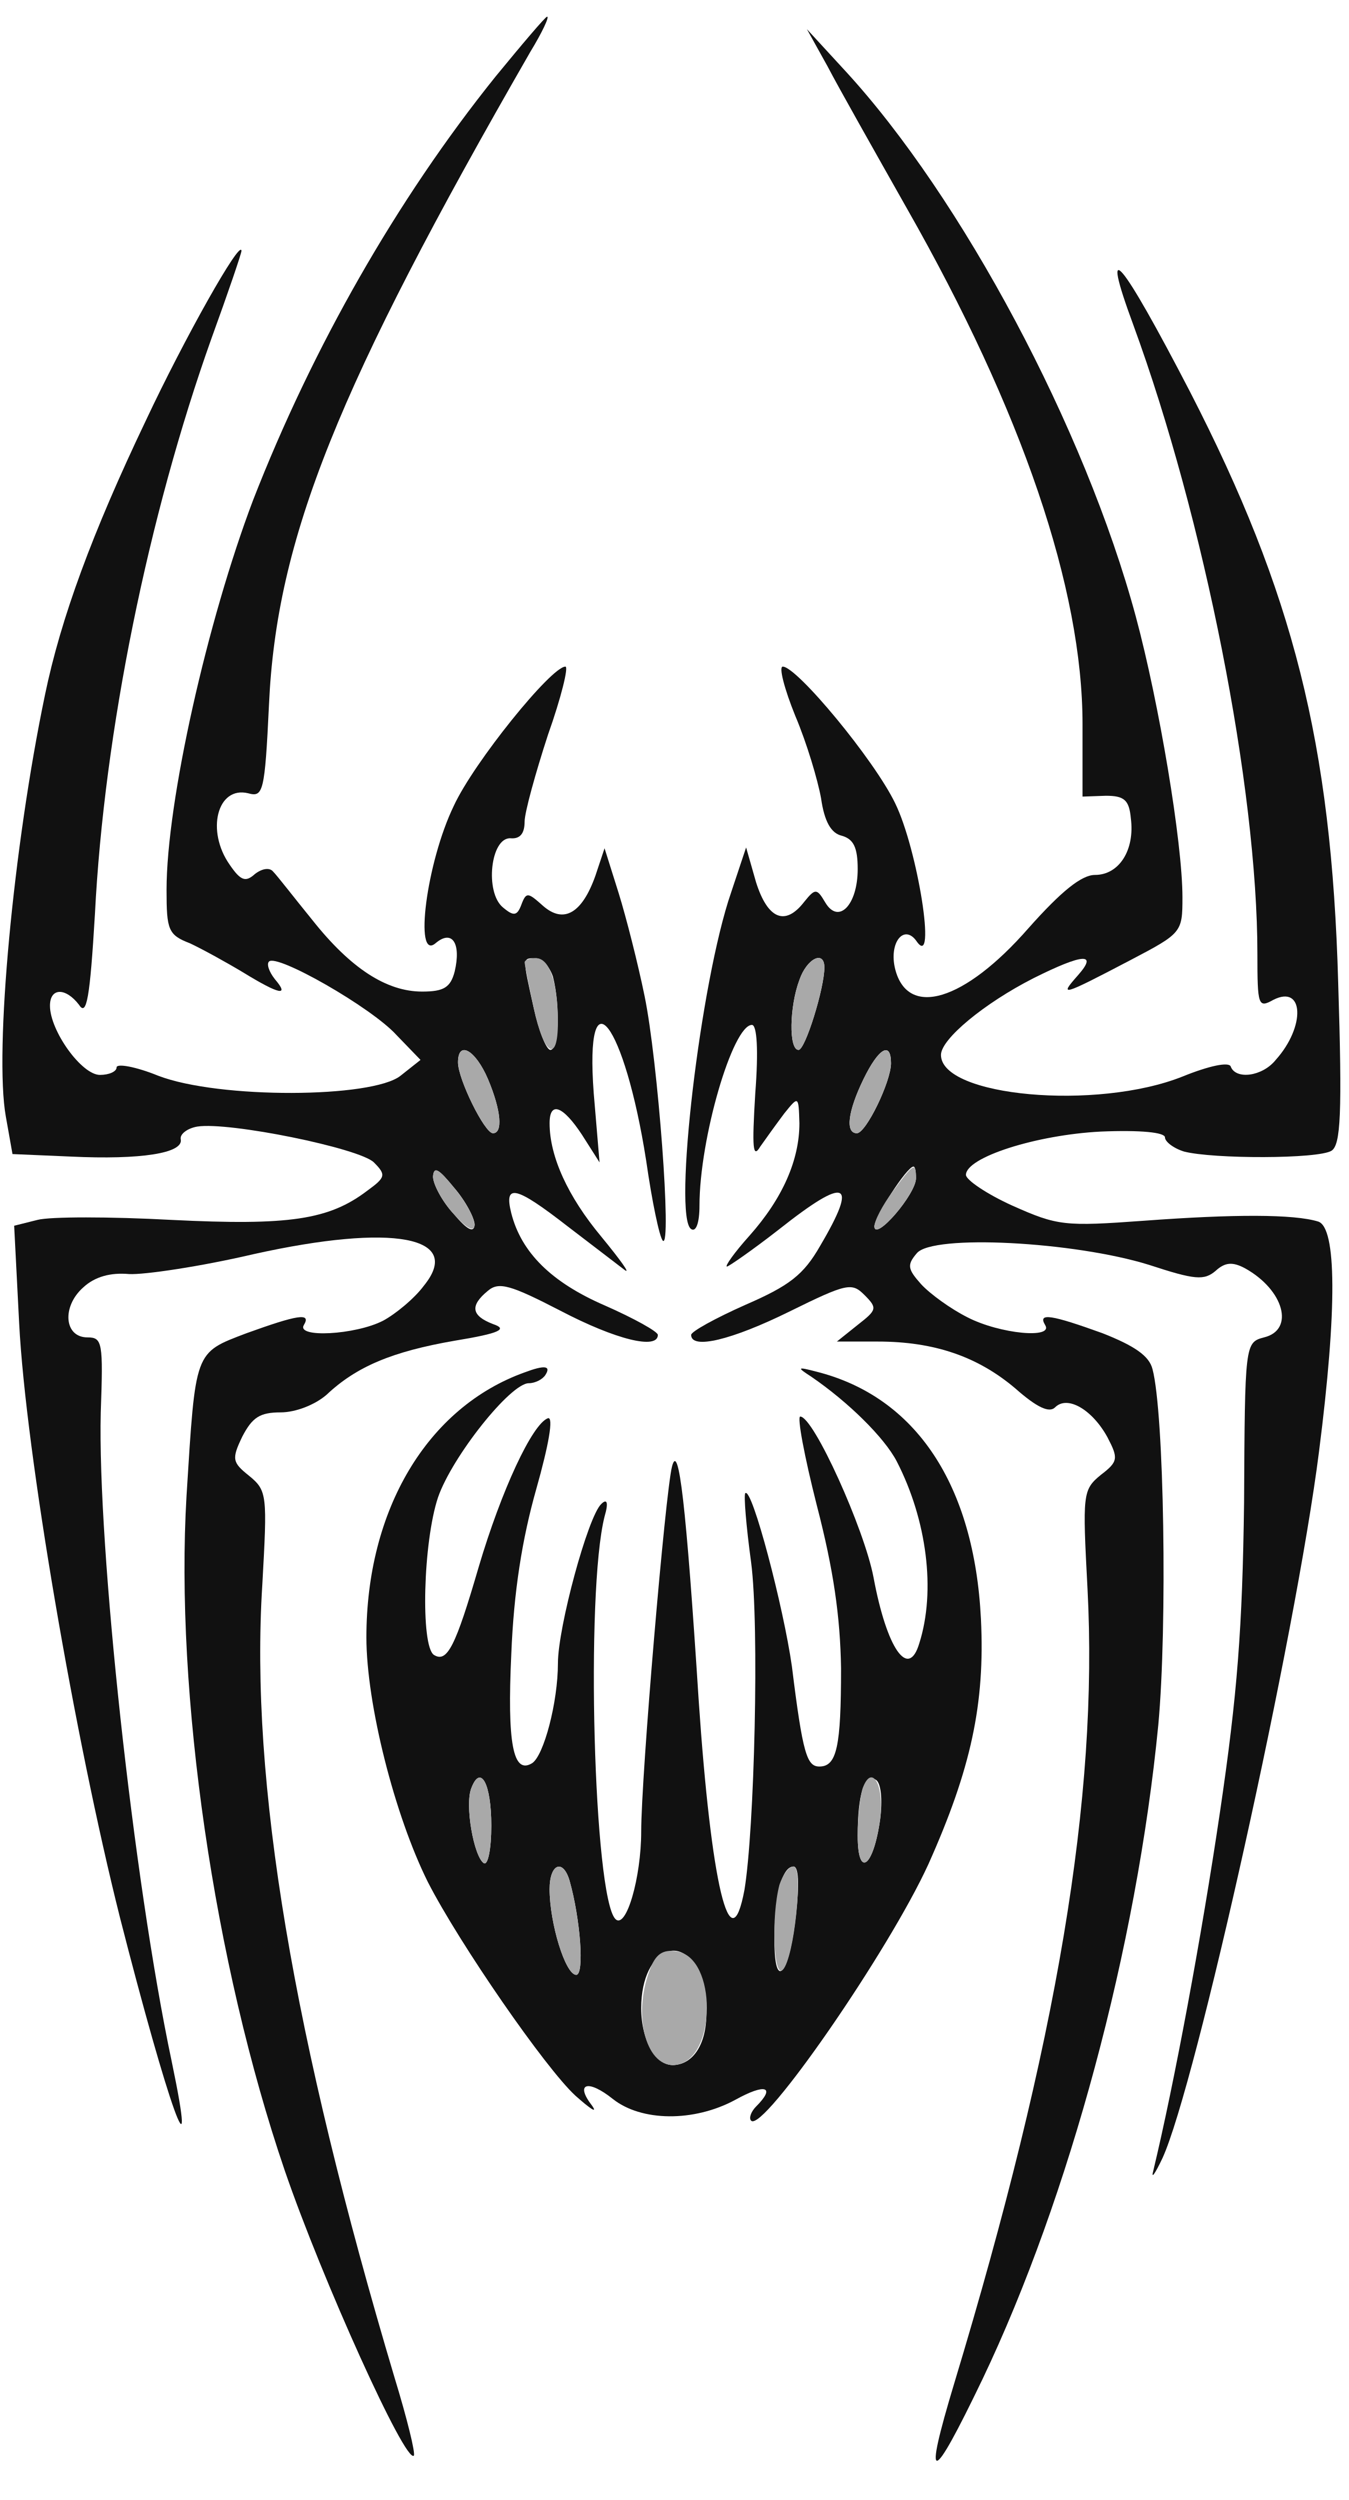 <!--?xml version="1.0" standalone="no"?-->

<svg version="1.0" xmlns="http://www.w3.org/2000/svg" width="162pt" height="300pt" viewBox="0 0 162 300" preserveAspectRatio="xMidYMid meet">
<g transform="translate(0,300) scale(0.1,-0.1)" fill="#111111" stroke="none">
<path class="node" id="node1" d="M595 2908 c-119 -148 -220 -326 -291 -508 -55 -145 -104 -362 -104
-468 0 -48 2 -54 28 -64 15 -7 44 -23 64 -35 44 -27 56 -29 38 -8 -7 9 -10 18
-7 21 9 10 123 -55 153 -88 l29 -30 -24 -19 c-34 -27 -218 -28 -291 0 -27 11
-50 15 -50 10 0 -5 -9 -9 -20 -9 -22 0 -60 53 -60 83 0 22 19 22 35 1 9 -14
13 8 19 109 11 218 64 478 140 691 20 55 36 102 36 105 -1 15 -69 -106 -115
-204 -64 -134 -102 -237 -121 -329 -38 -182 -61 -428 -47 -506 l8 -45 70 -3
c84 -4 136 4 132 21 -1 6 8 13 20 15 38 6 195 -26 212 -43 15 -15 14 -18 -8
-34 -46 -35 -94 -42 -235 -35 -74 4 -146 4 -161 0 l-28 -7 6 -117 c8 -156 67
-498 121 -713 58 -227 95 -330 62 -172 -46 218 -89 617 -85 778 3 84 2 90 -16
90 -28 0 -31 37 -5 60 14 13 33 18 55 16 18 -1 86 9 150 24 167 37 252 21 204
-38 -11 -15 -34 -34 -49 -42 -33 -17 -105 -21 -95 -5 9 15 -8 12 -69 -10 -63
-24 -61 -20 -72 -195 -14 -237 33 -561 118 -810 45 -131 145 -352 155 -342 2
3 -8 44 -23 93 -122 409 -174 716 -159 952 6 108 6 113 -16 131 -20 16 -21 20
-8 47 12 23 21 29 46 29 18 0 41 9 55 21 36 34 79 52 154 65 55 9 64 14 46 20
-26 10 -28 22 -6 40 13 11 27 7 87 -24 67 -35 117 -47 117 -29 0 4 -29 20 -63
35 -65 28 -101 64 -113 111 -9 36 5 33 68 -16 29 -22 60 -46 68 -52 8 -6 -5
12 -28 40 -40 48 -62 96 -62 136 0 27 16 21 39 -14 l21 -33 -7 83 c-11 148 37
85 63 -81 7 -49 16 -92 20 -96 11 -10 -6 217 -22 294 -8 39 -22 94 -31 123
l-17 54 -11 -33 c-16 -45 -38 -58 -63 -36 -18 16 -20 17 -26 1 -5 -13 -9 -14
-22 -3 -22 18 -15 84 9 83 11 -1 17 5 17 20 0 11 13 58 28 104 16 45 25 82 21
82 -17 0 -110 -115 -134 -167 -33 -68 -48 -187 -22 -165 20 17 31 0 23 -34 -5
-19 -13 -24 -39 -24 -43 0 -86 28 -132 86 -22 27 -42 53 -47 58 -4 5 -13 4
-22 -3 -11 -10 -17 -8 -30 11 -29 41 -15 95 22 86 18 -5 20 1 25 106 9 200 82
381 314 784 14 23 23 42 20 42 -2 0 -30 -33 -62 -72z m69 -1080 c9 -35 7 -88
-3 -88 -5 0 -14 23 -20 50 -14 63 -14 60 3 60 7 0 16 -10 20 -22z m-78 -123
c16 -38 18 -65 6 -65 -10 0 -42 65 -42 85 0 27 21 15 36 -20z m-16 -175 c-1
-10 -9 -6 -25 13 -14 15 -25 36 -25 45 1 13 7 9 25 -13 14 -16 25 -37 25 -45z"></path>
<path class="node" id="node2" d="M994 2920 c13 -25 56 -101 95 -170 139 -244 211 -457 211 -619 l0
-87 28 1 c22 0 28 -5 30 -27 5 -38 -14 -68 -43 -68 -16 0 -40 -19 -80 -64 -77
-88 -145 -108 -160 -49 -8 32 11 55 26 33 24 -34 1 111 -26 166 -25 52 -118
164 -135 164 -5 0 2 -27 15 -59 14 -33 27 -77 31 -99 4 -28 12 -42 25 -45 14
-4 19 -14 19 -40 0 -43 -23 -67 -39 -40 -10 17 -12 17 -25 1 -23 -30 -44 -21
-58 23 l-12 42 -18 -54 c-37 -107 -70 -390 -48 -404 6 -4 10 8 10 28 0 81 40
217 63 217 6 0 8 -30 4 -82 -4 -66 -3 -79 6 -64 7 10 20 28 29 40 17 21 17 21
18 -12 0 -44 -20 -90 -60 -135 -18 -20 -30 -37 -27 -37 2 0 31 20 63 45 81 64
95 58 49 -20 -20 -35 -37 -48 -90 -71 -36 -16 -65 -32 -65 -36 0 -18 49 -6
118 28 69 34 75 35 90 20 16 -16 15 -18 -8 -36 l-25 -20 49 0 c68 0 120 -18
165 -56 26 -23 41 -30 48 -23 15 15 45 -3 63 -36 13 -25 13 -29 -8 -45 -22
-18 -22 -23 -16 -137 13 -249 -36 -543 -160 -953 -38 -126 -28 -124 34 5 104
218 185 518 211 785 11 119 7 375 -7 427 -4 16 -22 28 -60 43 -61 22 -78 25
-69 10 11 -17 -54 -11 -93 9 -20 10 -45 28 -56 40 -16 18 -17 23 -5 37 19 23
189 14 279 -14 55 -18 66 -19 80 -7 11 10 20 11 35 3 47 -26 60 -74 23 -83
-23 -6 -23 -8 -24 -198 -2 -151 -8 -230 -29 -372 -22 -149 -55 -326 -80 -430
-3 -11 2 -4 11 15 40 87 160 627 188 848 22 172 21 269 -1 276 -29 9 -101 9
-209 1 -96 -7 -104 -6 -158 18 -31 14 -56 31 -56 37 0 21 84 48 162 52 48 2
77 -1 77 -7 0 -5 10 -13 23 -17 35 -9 161 -9 177 1 11 7 13 44 8 202 -8 287
-54 468 -178 709 -83 160 -109 191 -68 80 85 -232 149 -555 149 -755 0 -62 1
-65 19 -55 37 19 39 -32 3 -72 -16 -20 -48 -24 -54 -8 -2 6 -26 1 -58 -12
-103 -41 -290 -24 -290 26 0 19 52 62 111 92 60 30 78 31 53 3 -22 -25 -20
-25 64 19 61 32 62 33 62 75 0 66 -28 233 -56 337 -61 226 -209 503 -349 655
l-46 50 25 -45z m-4 -1081 c0 -25 -23 -99 -31 -99 -12 0 -11 52 1 84 9 26 30
36 30 15z m80 -115 c0 -22 -30 -84 -41 -84 -14 0 -11 26 8 65 18 37 33 46 33
19z m30 -138 c0 -19 -49 -76 -50 -58 0 11 39 72 47 72 2 0 3 -6 3 -14z"></path>
<path class="node" id="node3" d="M630 1353 c-117 -42 -190 -165 -190 -318 0 -80 34 -214 74 -294 38
-74 141 -223 177 -256 18 -16 27 -22 20 -12 -21 27 -5 32 25 8 34 -27 97 -28
147 -1 36 20 49 16 25 -8 -6 -6 -9 -14 -6 -17 14 -15 165 203 213 308 51 114
68 192 63 294 -8 161 -78 267 -198 297 -23 6 -23 5 -6 -6 44 -30 88 -73 103
-102 36 -70 47 -155 27 -218 -13 -44 -39 -7 -55 79 -11 58 -72 193 -88 193 -4
0 5 -48 20 -107 20 -77 28 -133 29 -195 0 -94 -5 -118 -26 -118 -15 0 -20 15
-33 120 -10 71 -48 216 -56 208 -2 -2 1 -39 7 -83 10 -76 4 -321 -8 -393 -17
-91 -40 7 -55 228 -15 234 -24 311 -32 280 -8 -31 -37 -371 -37 -438 0 -55
-18 -118 -31 -105 -26 27 -36 392 -13 483 5 17 3 22 -4 15 -16 -15 -52 -148
-52 -191 0 -47 -17 -111 -31 -120 -23 -14 -30 24 -25 131 3 75 13 138 30 198
15 53 21 87 14 85 -19 -7 -56 -87 -83 -178 -28 -96 -38 -116 -54 -106 -16 11
-13 135 5 189 17 49 87 137 109 137 8 0 17 5 20 10 7 11 -1 12 -25 3z m-40
-544 c0 -28 -4 -48 -9 -45 -12 8 -23 70 -15 90 11 29 24 6 24 -45z m467 8 c-8
-58 -27 -72 -27 -20 0 50 8 75 22 67 6 -4 8 -24 5 -47z m-373 -74 c13 -46 18
-113 8 -113 -13 0 -32 62 -32 103 0 30 16 37 24 10z m272 -40 c-8 -73 -26 -94
-26 -32 0 54 9 89 23 89 6 0 7 -21 3 -57z m-112 -86 c12 -49 -2 -91 -32 -95
-23 -4 -42 28 -42 68 0 75 57 96 74 27z"></path>
</g>
<g transform="translate(0,300) scale(0.1,-0.1)" fill="#A9A9A9" stroke="none">

<path class="node" id="node5" d="M960 1824 c-12 -32 -13 -84 -1 -84 8 0 31 74 31 99 0 21 -21 11 -30
-15z"></path>
<path class="node" id="node6" d="M1037 1705 c-19 -39 -22 -65 -8 -65 11 0 41 62 41 84 0 27 -15 18
-33 -19z"></path>
<path class="node" id="node7" d="M1072 1570 c-12 -16 -22 -35 -22 -42 1 -18 50 39 50 58 0 20 -3 18
-28 -16z"></path>
<path class="node" id="node8" d="M566 854 c-8 -20 3 -82 15 -90 5 -3 9 17 9 45 0 51 -13 74 -24 45z"></path>
<path class="node" id="node9" d="M1036 854 c-3 -9 -6 -34 -6 -57 0 -52 19 -38 27 20 5 41 -10 67 -21
37z"></path>
<path class="node" id="node10" d="M660 733 c0 -41 19 -103 32 -103 10 0 5 67 -8 113 -8 27 -24 20 -24
-10z"></path>
<path class="node" id="node11" d="M936 738 c-10 -38 -7 -113 4 -102 14 14 25 124 13 124 -6 0 -13 -10
-17 -22z"></path>
<path class="node" id="node12" d="M780 635 c-21 -56 -3 -118 32 -113 49 7 49 129 1 136 -17 3 -26 -3
-33 -23z"></path>
<path class="node" id="node13" d="M630 1845 c0 -2 5 -27 11 -55 12 -56 29 -67 29 -17 0 47 -10 77 -26
77 -8 0 -14 -2 -14 -5z"></path>
<path class="node" id="node14" d="M550 1725 c0 -20 32 -85 42 -85 12 0 10 27 -6 65 -15 35 -36 47 -36
20z"></path>
<path class="node" id="node15" d="M520 1588 c0 -9 11 -30 25 -45 33 -38 33 -8 0 32 -18 22 -24 26 -25
13z"></path>
</g>
</svg>